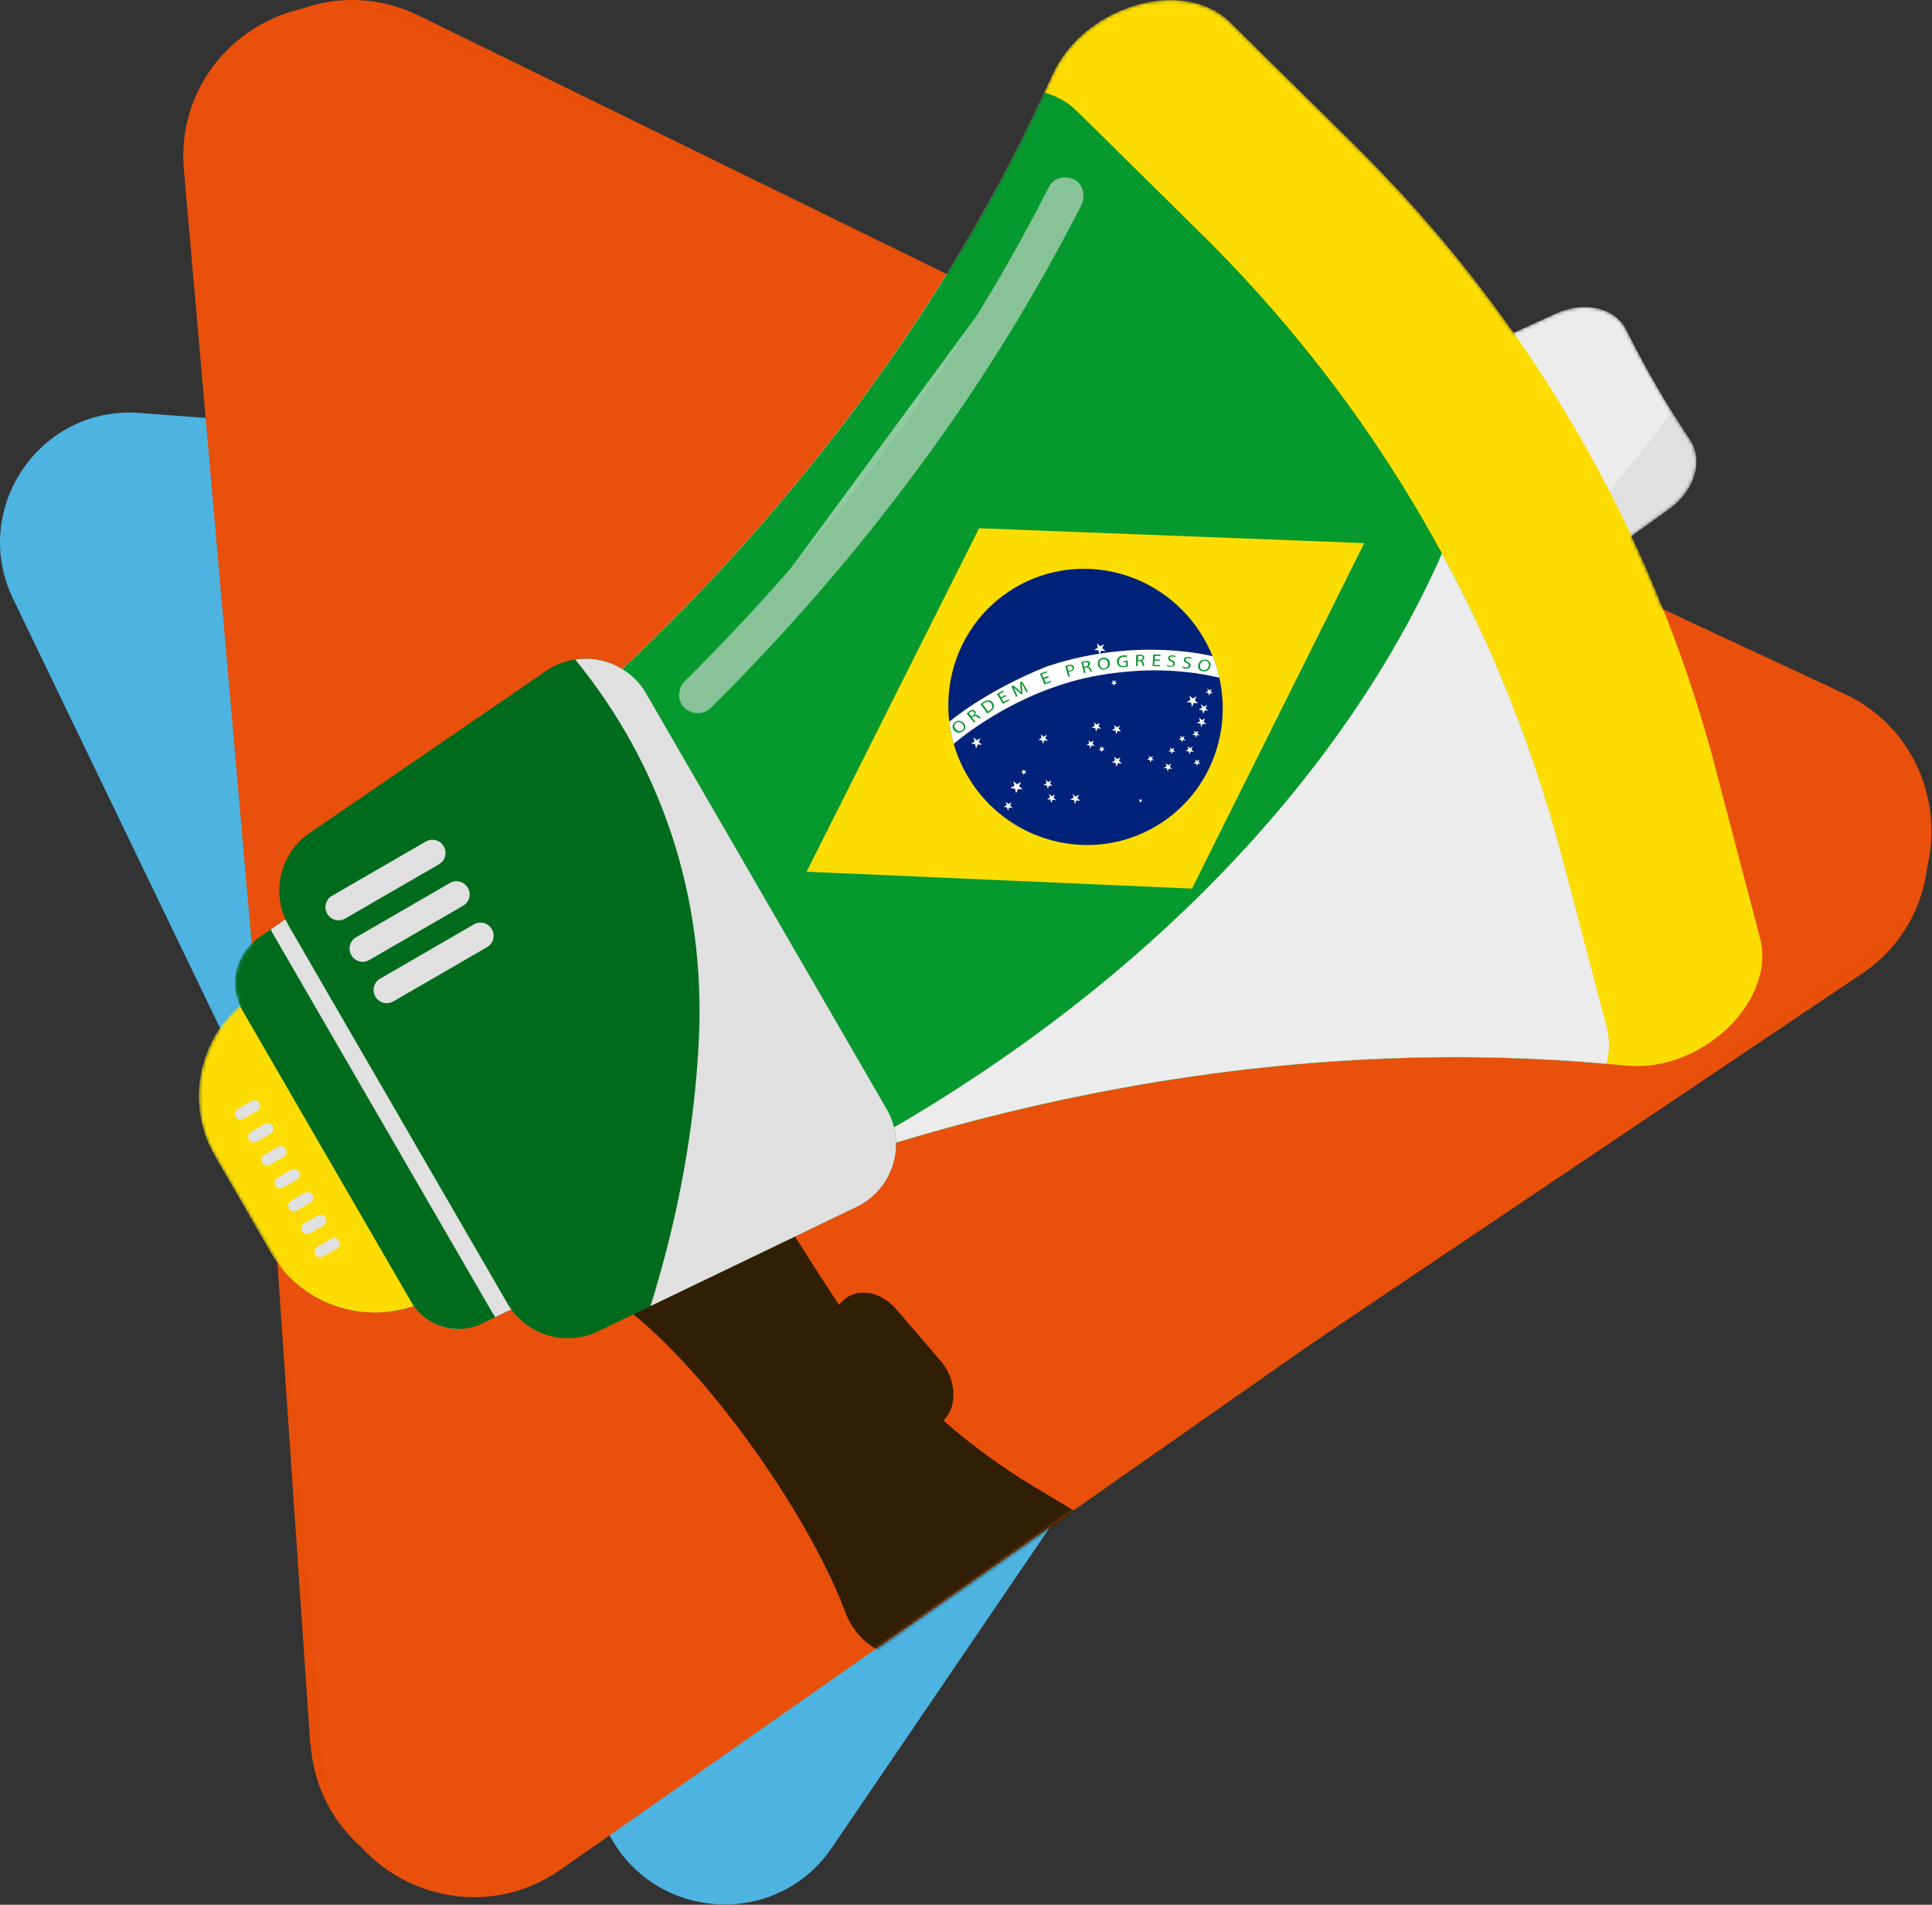 <svg width="566" height="558" viewBox="0 0 566 558" fill="none" xmlns="http://www.w3.org/2000/svg">
<rect x="0" y="0" width="566" height="558" fill="#333333" stroke="none"/>
<path d="M178.031 536.522L116.935 409.921L96.109 366.782L90.903 355.998L3.828 175.42C-8.869 149.069 11.691 118.786 40.911 120.965L44.151 121.23L196.785 132.546L240.774 135.787L244.28 136.053L345.327 143.543L440.69 150.609C460.825 152.097 474.638 168.247 475.86 186.045C476.444 194.492 474.106 202.939 469.325 209.899L356.537 375.601L338.102 402.643L310.37 443.338L243.696 541.304C230.945 560.004 206.347 562.608 189.878 550.707C184.778 546.988 180.687 542.101 177.978 536.416L178.031 536.522Z" fill="#4DB3E0"/>
<path d="M90.903 511.022L79.799 348.401L76.027 292.99L75.071 279.124L59.239 47.172C56.902 13.277 92.125 -10.364 122.62 4.564L126.02 6.211L285.453 84.255L331.408 106.78L335.02 108.587L440.583 160.279L540.196 209.05C561.234 219.356 569.097 242.679 562.775 262.389C559.747 271.739 553.637 279.814 545.456 285.233L352.552 414.916L321.048 436.113L273.659 467.99L159.596 544.651C137.814 559.261 110.188 551.452 97.65 531.529C93.772 525.367 91.487 518.301 91.009 511.022H90.903Z" fill="#E85009"/>
<path d="M94.675 515.272L80.384 352.066L75.496 296.443L74.274 282.523L53.873 49.775C50.898 15.774 85.803 -8.665 116.722 5.733L120.176 7.327L281.841 82.714L328.486 104.442L332.152 106.142L439.202 156.082L540.249 203.205C561.553 213.14 569.947 236.463 563.944 256.385C561.075 265.842 555.072 274.076 546.943 279.655L355.58 413.694L324.342 435.582L277.325 468.52L164.218 547.732C142.595 562.82 114.704 555.542 101.688 535.779C97.65 529.669 95.259 522.603 94.622 515.325L94.675 515.272Z" fill="#E8500B"/>
<mask id="mask0_627_5823" style="mask-type:luminance" maskUnits="userSpaceOnUse" x="53" y="0" width="514" height="556">
<path d="M540.356 203.153L487.123 178.343C484.254 171.118 481.172 164.052 477.932 157.039C481.704 154.383 485.476 151.673 489.195 148.964C489.673 148.645 490.098 148.273 490.47 147.954C494.401 144.607 496.579 140.357 496.951 136.32C497.164 133.61 496.579 131.007 495.039 128.776C494.135 127.447 493.285 126.119 492.435 124.791C492.17 124.313 491.851 123.888 491.585 123.41C491.001 122.507 490.47 121.657 489.885 120.753C485.051 112.944 480.588 104.975 476.497 96.74C473.363 90.312 464.544 87.974 456.043 91.746C451.846 93.659 447.596 95.571 443.399 97.537C429.639 77.933 414.02 59.498 396.701 42.392L360.362 6.531C346.655 -6.963 317.383 1.696 308.245 21.991C307.501 23.691 306.704 25.338 305.907 27.091C298.363 43.401 288.96 61.411 277.166 80.483L120.282 7.328L116.829 5.734C85.909 -8.663 50.952 15.775 53.98 49.776L73.796 276.415C72.627 277.531 71.671 278.806 70.874 280.134C68.43 284.49 68.112 289.909 70.343 294.638C69.865 295.063 69.387 295.541 68.909 295.966C68.802 296.072 68.643 296.231 68.537 296.338C68.165 296.709 67.793 297.081 67.421 297.506C67.315 297.613 67.262 297.719 67.155 297.772C66.73 298.25 66.305 298.728 65.933 299.206C65.827 299.313 65.721 299.472 65.615 299.578C65.296 300.003 64.977 300.375 64.712 300.8C64.605 300.96 64.499 301.066 64.446 301.225C64.074 301.757 63.755 302.288 63.437 302.819C63.437 302.925 63.33 302.978 63.277 303.085C63.011 303.563 62.746 304.041 62.48 304.519C62.374 304.678 62.321 304.838 62.268 304.997C62.002 305.529 61.736 306.06 61.471 306.591C61.471 306.591 61.471 306.644 61.471 306.697C61.205 307.282 60.993 307.866 60.727 308.45C60.674 308.61 60.621 308.769 60.568 308.875C60.408 309.354 60.196 309.885 60.036 310.363C60.036 310.469 59.983 310.576 59.93 310.682C59.718 311.266 59.558 311.904 59.399 312.541C59.399 312.648 59.346 312.754 59.293 312.913C59.186 313.444 59.08 313.976 58.974 314.507C58.974 314.666 58.921 314.773 58.868 314.932C58.761 315.569 58.655 316.207 58.549 316.845C58.549 316.845 58.549 316.898 58.549 316.951C58.496 317.535 58.443 318.173 58.389 318.757C58.389 318.916 58.389 319.076 58.389 319.182C58.389 319.766 58.336 320.351 58.336 320.935C58.336 320.935 58.336 321.042 58.336 321.095C58.336 321.732 58.336 322.37 58.389 323.007C58.389 323.167 58.389 323.273 58.389 323.432C58.389 323.964 58.496 324.495 58.549 325.079C58.549 325.185 58.549 325.239 58.549 325.345C58.549 325.345 58.549 325.451 58.549 325.504C58.549 325.929 58.655 326.354 58.708 326.779C58.708 326.885 58.708 327.045 58.761 327.151C58.868 327.682 58.974 328.214 59.08 328.798C59.08 328.904 59.133 329.011 59.186 329.17C59.293 329.595 59.399 330.02 59.505 330.392C59.558 330.604 59.611 330.764 59.664 330.976C59.771 331.295 59.877 331.667 59.983 331.986C60.036 332.198 60.143 332.411 60.196 332.623C60.302 332.942 60.408 333.261 60.514 333.579C60.621 333.792 60.674 334.004 60.78 334.217C60.886 334.536 61.046 334.854 61.205 335.173C61.311 335.386 61.364 335.598 61.471 335.758C61.63 336.13 61.789 336.448 61.949 336.767C62.055 336.926 62.108 337.086 62.215 337.245C62.48 337.776 62.746 338.255 63.065 338.733L79.428 366.996C79.693 367.474 80.012 368.006 80.331 368.484C80.437 368.643 80.543 368.802 80.65 368.962C80.862 369.281 81.075 369.599 81.287 369.918C81.393 370.078 81.553 370.29 81.659 370.449C81.818 370.662 81.925 370.821 82.084 371.034L94.728 515.326C95.312 522.605 97.756 529.67 101.794 535.78C114.81 555.543 142.702 562.875 164.324 547.734L256.712 483.025L271.587 472.612L273.553 471.231L277.484 468.468L314.62 442.489L324.502 435.53L355.74 413.642L547.103 279.603C555.231 273.971 561.234 265.79 564.103 256.333C570.107 236.411 561.766 213.088 540.409 203.153H540.356ZM365.569 82.662C365.569 82.662 365.515 82.609 365.462 82.555C366.684 83.883 367.906 85.212 369.075 86.54C369.075 86.54 369.022 86.434 368.969 86.434C367.853 85.159 366.684 83.937 365.515 82.662H365.569ZM371.147 88.824C371.731 89.515 372.369 90.206 372.953 90.843C372.741 90.631 372.581 90.365 372.369 90.153C371.997 89.727 371.625 89.302 371.253 88.93C371.253 88.93 371.2 88.877 371.147 88.824ZM376.566 95.093C377.044 95.678 377.522 96.209 378 96.793C377.522 96.262 377.097 95.731 376.619 95.2C376.619 95.2 376.619 95.2 376.619 95.146L376.566 95.093ZM381.241 100.725C381.241 100.725 381.241 100.725 381.241 100.778V100.725ZM381.825 101.468C381.825 101.468 382.038 101.734 382.197 101.893C382.144 101.84 382.091 101.734 382.038 101.681C381.985 101.628 381.932 101.522 381.878 101.468H381.825ZM386.129 106.834C386.447 107.206 386.713 107.578 387.032 108.003C386.926 107.897 386.872 107.791 386.766 107.684C386.554 107.419 386.341 107.153 386.129 106.834ZM391.388 113.688C391.069 113.263 390.751 112.838 390.379 112.413C390.644 112.731 390.857 113.05 391.123 113.369C391.229 113.475 391.282 113.581 391.388 113.741V113.688ZM363.39 80.324C363.39 80.324 363.39 80.324 363.337 80.271C362.062 78.943 360.84 77.615 359.565 76.286C359.565 76.286 359.512 76.233 359.459 76.18C360.787 77.561 362.115 78.943 363.39 80.324ZM357.653 74.267C355.74 72.302 353.774 70.336 351.809 68.371C353.774 70.336 355.74 72.302 357.706 74.321L357.653 74.267Z" fill="white"/>
</mask>
<g mask="url(#mask0_627_5823)">
<path d="M325.086 478.775L279.663 483.45L265.159 484.938C258.146 485.628 250.762 480.369 247.787 472.559L247.415 471.603C242.368 458.321 233.177 442.064 222.392 426.605C219.629 422.673 216.814 418.848 213.892 415.076C206.188 405.141 198.007 396.057 190.144 388.938C186.903 385.963 183.716 383.359 180.581 381.181C195.297 370.503 211.023 361.471 227.652 354.14L227.97 354.671C229.299 356.796 235.939 367.103 240.774 374.593C243.165 378.259 245.077 381.234 245.821 382.191L246.618 381.341C248.424 379.428 250.868 378.578 253.365 378.684C256.499 378.79 259.846 380.437 262.45 383.412L275.519 398.607C280.194 404.026 280.619 411.835 276.528 416.085L276.422 416.192C284.497 423.258 293.104 429.58 302.082 434.999L326.042 449.449C339.005 457.259 338.208 477.341 324.927 478.722L325.086 478.775Z" fill="#311F05"/>
<g style="mix-blend-mode:multiply">
<path d="M236.365 367.687C233.336 369.334 230.521 371.3 227.97 373.584C227.758 373.797 227.545 373.956 227.333 374.168C222.233 379.003 218.62 386.069 219.045 394.197C219.258 398.235 220.426 402.273 222.073 406.257C222.817 408.116 223.667 409.923 224.57 411.676C231.477 425.383 240.933 437.602 250.762 449.237C260.643 460.871 270.95 472.24 281.629 483.238L265.159 484.938C258.147 485.628 250.762 480.369 247.787 472.559L247.415 471.603C241.146 455.134 228.555 434.042 214.37 415.714C207.145 406.363 199.548 397.704 192.11 390.744C188.179 387.025 184.3 383.838 180.635 381.181C195.351 370.503 211.076 361.471 227.705 354.14L228.024 354.671C228.98 356.158 232.593 361.843 236.311 367.634L236.365 367.687Z" fill="#311F05"/>
</g>
<path d="M489.142 149.014C471.503 161.818 453.334 174.143 434.527 185.672C425.389 191.197 414.817 189.231 411.417 181.953C404.883 168.299 397.285 155.23 388.732 142.745C384.11 136.158 387.669 126.01 397.02 120.857C416.411 110.285 436.121 100.669 456.044 91.744C464.597 87.972 473.363 90.309 476.497 96.738C482.023 107.841 488.185 118.52 495.039 128.773C499.023 134.723 496.686 143.489 489.142 149.014Z" fill="#ECECEC"/>
<g style="mix-blend-mode:multiply">
<path d="M489.726 120.538C491.426 123.301 493.233 126.063 495.039 128.773C499.023 134.723 496.686 143.489 489.142 149.014C471.504 161.818 453.388 174.143 434.528 185.672C430.118 188.381 425.283 189.284 421.14 188.7C450.625 168.777 472.779 144.286 489.726 120.538Z" fill="#E0E0E0"/>
</g>
<path d="M432.083 181.104C432.561 182.113 433.04 183.123 433.518 184.132C443.506 205.595 451.581 228.068 457.744 251.391L470.706 300.745C471.663 304.358 471.61 308.077 470.706 311.69C433.252 308.343 385.279 308.502 329.23 318.649C305.695 322.899 283.434 328.424 262.556 334.747C242.102 340.962 222.976 347.922 205.285 355.147C202.522 356.263 199.866 357.379 197.157 358.547C179.253 366.198 162.996 374.06 148.546 381.658C147.005 382.454 145.517 383.251 144.03 384.048C140.736 385.801 137.548 387.555 134.467 389.308C129.367 389.308 124.373 386.917 121.291 382.561C105.566 387.98 87.875 381.658 79.374 366.941L63.011 338.678C54.511 323.962 57.805 305.474 70.343 294.53C68.112 289.801 68.43 284.435 70.874 280.026C74.009 278.166 77.196 276.201 80.437 274.182C81.871 273.279 83.306 272.376 84.74 271.473C100.625 261.378 118.104 249.372 136.22 235.293C149.024 225.358 162.199 214.361 175.428 202.301C177.712 200.23 179.997 198.104 182.281 195.979C198.166 181.051 214.051 164.475 229.405 146.253C266.168 102.689 290.182 61.197 305.96 27.036C309.52 28.046 312.814 29.852 315.47 32.455L351.809 68.316C368.862 85.157 384.269 103.273 397.87 122.505C410.939 141.046 422.414 160.597 432.136 181.051L432.083 181.104Z" fill="#ECECEC"/>
<path d="M432.083 181.104C432.561 182.113 433.04 183.123 433.518 184.132C439.362 196.67 444.515 209.527 449.031 222.702C452.271 232.106 455.193 241.668 457.744 251.391L462.472 269.294L470.76 300.745C471.716 304.358 471.663 308.077 470.76 311.69C433.305 308.343 385.332 308.502 329.283 318.649C305.748 322.899 283.488 328.424 262.609 334.747C242.155 340.962 223.029 347.922 205.338 355.147C202.576 356.263 199.919 357.379 197.21 358.547C179.306 366.198 163.049 374.06 148.599 381.658C147.058 382.454 145.571 383.251 144.083 384.048C140.789 385.801 137.601 387.555 134.52 389.308C129.42 389.308 124.426 386.917 121.345 382.561C110.241 386.386 98.128 384.367 88.99 377.62C85.219 374.857 81.925 371.245 79.428 366.941L63.065 338.678C60.621 334.428 59.133 329.859 58.602 325.237C57.274 313.868 61.471 302.286 70.396 294.53C68.165 289.801 68.484 284.435 70.927 280.026C74.062 278.166 77.249 276.201 80.49 274.182C81.925 273.279 83.359 272.376 84.793 271.473C100.678 261.378 118.157 249.372 136.273 235.293C149.077 225.358 162.252 214.361 175.481 202.301C177.765 200.23 180.05 198.104 182.334 195.979C198.219 181.051 214.104 164.475 229.458 146.253C266.221 102.689 290.235 61.197 306.013 27.036C309.573 28.046 312.867 29.852 315.523 32.455L338.686 55.3L351.862 68.263C359.034 75.328 365.887 82.607 372.422 90.098C381.507 100.51 390.007 111.295 397.923 122.452C410.992 140.993 422.467 160.544 432.19 180.998L432.083 181.104Z" fill="#06992D"/>
<mask id="mask1_627_5823" style="mask-type:luminance" maskUnits="userSpaceOnUse" x="58" y="27" width="414" height="363">
<path d="M432.083 181.105C432.562 182.114 433.04 183.124 433.518 184.133C439.362 196.671 444.515 209.528 449.031 222.703C452.272 232.107 455.194 241.669 457.744 251.392L462.472 269.295L470.76 300.746C471.716 304.359 471.663 308.078 470.76 311.69C433.305 308.343 385.332 308.503 329.283 318.65C305.748 322.9 283.488 328.425 262.609 334.748C242.155 340.963 223.029 347.923 205.338 355.148C202.576 356.264 199.919 357.38 197.21 358.548C179.306 366.199 163.049 374.061 148.599 381.658C147.058 382.455 145.571 383.252 144.083 384.049C140.789 385.802 137.602 387.556 134.52 389.309C129.42 389.309 124.426 386.918 121.345 382.562C110.241 386.387 98.128 384.368 88.99 377.621C85.219 374.858 81.925 371.246 79.428 366.942L63.065 338.679C60.621 334.429 59.133 329.86 58.602 325.238C57.274 313.869 61.471 302.287 70.396 294.531C68.165 289.802 68.484 284.436 70.927 280.027C74.062 278.167 77.249 276.202 80.49 274.183C81.925 273.28 83.359 272.377 84.793 271.473C100.678 261.379 118.157 249.373 136.273 235.294C149.077 225.359 162.252 214.362 175.481 202.302C177.765 200.23 180.05 198.105 182.334 195.98C198.219 181.052 214.104 164.476 229.458 146.254C266.222 102.69 290.235 61.198 306.013 27.037C309.573 28.047 312.867 29.853 315.523 32.456L338.686 55.301L351.862 68.263C359.034 75.329 365.887 82.608 372.422 90.099C381.507 100.511 390.007 111.296 397.923 122.453C410.992 140.994 422.467 160.545 432.19 180.999L432.083 181.105Z" fill="white"/>
</mask>
<g mask="url(#mask1_627_5823)">
<path d="M236.311 255.375L286.835 154.753L399.676 159.109L349.206 260.316L236.311 255.375Z" fill="#FDDD01"/>
<path d="M338.599 242.078C357.666 230.859 363.909 206.103 352.542 186.782C341.175 167.461 316.502 160.893 297.434 172.111C278.367 183.33 272.124 208.086 283.491 227.407C294.858 246.728 319.531 253.296 338.599 242.078Z" fill="#002279"/>
<path d="M306.704 195.235C333.267 186.362 355.262 192.259 355.262 192.259C356.484 195.181 357.228 198.528 357.228 198.528C333.48 192.897 312.229 200.175 312.229 200.175C292.891 206.019 279.397 217.92 279.397 217.92C278.706 215.688 278.069 211.491 278.069 211.491C278.069 211.491 288.322 202.566 306.704 195.235Z" fill="white"/>
<path d="M285.241 216.01L286.144 216.86L287.26 216.222L286.729 217.338L287.685 218.188L286.463 218.082L285.932 219.251L285.666 217.975L284.444 217.869L285.507 217.232L285.241 216.01Z" fill="white"/>
<path d="M304.898 215.106L305.695 215.85L306.651 215.266L306.226 216.275L307.023 217.019L305.961 216.913L305.536 217.922L305.27 216.86L304.207 216.753L305.111 216.169L304.898 215.106Z" fill="white"/>
<path d="M299.479 225.358L299.957 225.837L300.542 225.518L300.276 226.102L300.754 226.527L300.117 226.474L299.851 227.112L299.692 226.421L299.054 226.368L299.585 226.049L299.479 225.358Z" fill="white"/>
<path d="M296.876 228.814L297.938 229.771L299.107 229.027L298.576 230.355L299.638 231.258L298.257 231.152L297.672 232.427L297.354 231.046L295.972 230.886L297.194 230.196L296.876 228.814Z" fill="white"/>
<path d="M294.697 234.868L295.441 235.559L296.344 235.028L295.919 235.984L296.716 236.674L295.654 236.568L295.282 237.525L295.016 236.515L294.007 236.409L294.91 235.878L294.697 234.868Z" fill="white"/>
<path d="M306.333 228.44L307.129 229.131L308.033 228.6L307.608 229.556L308.351 230.247L307.342 230.14L306.97 231.097L306.704 230.087L305.695 229.981L306.598 229.45L306.333 228.44Z" fill="white"/>
<path d="M307.342 232.586L308.139 233.277L309.042 232.745L308.617 233.702L309.414 234.392L308.351 234.286L307.979 235.242L307.714 234.233L306.704 234.127L307.607 233.595L307.342 232.586Z" fill="white"/>
<path d="M314.248 232.586L315.098 233.383L316.108 232.798L315.63 233.808L316.48 234.605L315.364 234.499L314.886 235.561L314.673 234.392L313.505 234.286L314.514 233.702L314.248 232.586Z" fill="white"/>
<path d="M326.414 221.639L327.264 222.382L328.273 221.851L327.795 222.861L328.645 223.657L327.53 223.551L327.051 224.614L326.786 223.445L325.67 223.339L326.68 222.754L326.414 221.639Z" fill="white"/>
<path d="M326.414 212.398L327.211 213.089L328.114 212.558L327.689 213.514L328.486 214.258L327.423 214.152L327.051 215.108L326.786 214.045L325.723 213.939L326.626 213.408L326.414 212.398Z" fill="white"/>
<path d="M320.464 211.6L321.261 212.29L322.217 211.759L321.792 212.715L322.589 213.459L321.526 213.353L321.101 214.309L320.836 213.247L319.773 213.14L320.729 212.609L320.464 211.6Z" fill="white"/>
<path d="M318.871 216.809L319.561 217.446L320.411 216.968L320.039 217.871L320.73 218.509L319.774 218.402L319.402 219.252L319.189 218.349L318.286 218.243L319.083 217.765L318.871 216.809Z" fill="white"/>
<path d="M322.27 218.614L322.801 219.092L323.386 218.72L323.12 219.358L323.651 219.836L322.961 219.783L322.642 220.421L322.536 219.73L321.792 219.677L322.43 219.305L322.27 218.614Z" fill="white"/>
<path d="M325.883 199.169L326.414 199.647L326.999 199.275L326.733 199.913L327.264 200.391L326.574 200.338L326.255 200.975L326.096 200.285L325.405 200.231L326.042 199.86L325.883 199.169Z" fill="white"/>
<path d="M321.367 188.491L322.323 189.341L323.439 188.704L322.908 189.873L323.917 190.723L322.589 190.616L322.111 191.785L321.792 190.51L320.517 190.404L321.633 189.766L321.367 188.491Z" fill="white"/>
<path d="M348.462 203.791L349.418 204.641L350.534 204.004L350.055 205.172L351.012 206.022L349.737 205.916L349.205 207.085L348.94 205.81L347.612 205.704L348.727 205.066L348.462 203.791Z" fill="white"/>
<path d="M351.278 210.22L352.128 210.963L353.031 210.432L352.606 211.442L353.456 212.132L352.34 212.026L351.915 213.035L351.703 211.973L350.587 211.867L351.543 211.335L351.278 210.22Z" fill="white"/>
<path d="M351.862 206.287L352.659 207.031L353.615 206.5L353.19 207.509L353.987 208.2L352.924 208.093L352.499 209.103L352.234 208.04L351.171 207.934L352.128 207.35L351.862 206.287Z" fill="white"/>
<path d="M353.668 201.664L354.306 202.248L355.05 201.823L354.678 202.567L355.315 203.152L354.518 203.045L354.146 203.842L353.987 202.992L353.137 202.939L353.881 202.514L353.668 201.664Z" fill="white"/>
<path d="M349.79 213.991L350.428 214.522L351.118 214.097L350.799 214.894L351.437 215.426L350.64 215.373L350.268 216.116L350.109 215.319L349.259 215.213L350.003 214.788L349.79 213.991Z" fill="white"/>
<path d="M347.931 218.557L348.621 219.194L349.418 218.716L349.046 219.619L349.79 220.257L348.834 220.15L348.462 221L348.249 220.097L347.293 219.991L348.143 219.513L347.931 218.557Z" fill="white"/>
<path d="M345.752 215.48L346.39 216.012L347.027 215.587L346.762 216.33L347.346 216.862L346.549 216.756L346.231 217.499L346.071 216.756L345.274 216.649L345.965 216.277L345.752 215.48Z" fill="white"/>
<path d="M342.777 218.931L343.361 219.462L344.052 219.037L343.733 219.781L344.318 220.312L343.521 220.206L343.202 220.949L343.043 220.153L342.246 220.099L342.936 219.674L342.777 218.931Z" fill="white"/>
<path d="M336.508 221.374L337.146 221.905L337.783 221.48L337.465 222.224L338.102 222.755L337.305 222.649L336.987 223.393L336.827 222.596L336.03 222.543L336.721 222.118L336.508 221.374Z" fill="white"/>
<path d="M350.162 222.438L350.746 222.969L351.437 222.544L351.118 223.288L351.702 223.819L350.905 223.713L350.587 224.456L350.427 223.659L349.63 223.606L350.321 223.181L350.162 222.438Z" fill="white"/>
<path d="M341.555 223.553L342.246 224.19L343.096 223.712L342.724 224.615L343.414 225.253L342.458 225.147L342.086 226.05L341.874 225.093L340.917 224.987L341.768 224.509L341.555 223.553Z" fill="white"/>
<path d="M333.799 234.018L334.171 234.336L334.543 234.071L334.383 234.496L334.702 234.814L334.277 234.761L334.065 235.186L333.958 234.708L333.533 234.655L333.905 234.443L333.799 234.018Z" fill="white"/>
<path d="M282.319 211.756C283.116 212.659 282.903 213.615 282.106 214.2C281.309 214.837 280.3 214.784 279.556 214.04C278.812 213.244 278.919 212.234 279.716 211.597C280.566 210.906 281.575 211.012 282.266 211.809L282.319 211.756ZM280.034 213.669C280.566 214.2 281.362 214.412 281.947 213.881C282.531 213.403 282.478 212.659 281.947 212.075C281.469 211.543 280.672 211.278 280.034 211.809C279.397 212.34 279.503 213.084 280.034 213.669Z" fill="#06992D"/>
<path d="M283.169 209.047C283.169 209.047 283.647 208.622 283.912 208.409C284.337 208.091 284.709 207.984 285.028 207.984C285.294 207.984 285.506 208.091 285.666 208.303C285.931 208.675 285.878 209.1 285.613 209.419C285.931 209.313 286.197 209.419 286.516 209.631C286.888 209.95 287.206 210.163 287.313 210.216C287.153 210.322 287.047 210.428 286.888 210.481C286.781 210.481 286.516 210.269 286.197 210.003C285.825 209.684 285.506 209.684 285.134 209.95C285.028 210.056 284.869 210.109 284.763 210.216C285.081 210.588 285.4 210.959 285.719 211.384C285.613 211.491 285.453 211.597 285.347 211.65C284.603 210.8 283.912 209.897 283.169 209.047ZM284.603 209.95C284.603 209.95 284.869 209.738 285.028 209.631C285.453 209.313 285.559 208.941 285.347 208.622C285.081 208.25 284.656 208.356 284.231 208.622C284.019 208.781 283.912 208.888 283.859 208.941C284.125 209.259 284.391 209.578 284.656 209.897L284.603 209.95Z" fill="#06992D"/>
<path d="M287.26 206.288C287.26 206.288 287.791 205.863 288.11 205.65C288.747 205.278 289.278 205.119 289.703 205.172C290.181 205.172 290.553 205.438 290.872 205.916C291.191 206.394 291.244 206.872 291.138 207.297C291.032 207.722 290.607 208.2 289.969 208.572C289.65 208.732 289.438 208.891 289.225 208.997C288.588 208.094 287.897 207.191 287.26 206.288ZM289.438 208.466C289.438 208.466 289.703 208.307 289.863 208.2C290.766 207.669 290.925 206.925 290.447 206.181C290.022 205.491 289.278 205.385 288.375 205.916C288.163 206.075 288.003 206.181 287.897 206.288C288.428 207.032 288.96 207.722 289.491 208.466H289.438Z" fill="#06992D"/>
<path d="M294.751 203.897C294.326 204.109 293.847 204.375 293.422 204.587C293.635 204.959 293.847 205.278 294.06 205.65C294.538 205.384 295.016 205.118 295.494 204.853L295.707 205.172C295.069 205.49 294.485 205.862 293.847 206.181C293.263 205.225 292.626 204.268 292.041 203.312C292.679 202.94 293.263 202.621 293.901 202.303C293.954 202.409 294.007 202.515 294.113 202.621C293.635 202.887 293.157 203.153 292.679 203.365C292.891 203.684 293.051 203.95 293.263 204.268C293.688 204.003 294.166 203.79 294.591 203.578C294.644 203.684 294.697 203.79 294.751 203.897Z" fill="#06992D"/>
<path d="M300.01 201.453C299.797 201.028 299.478 200.55 299.319 200.178C299.372 200.603 299.425 201.028 299.425 201.506C299.425 202.09 299.532 202.675 299.532 203.259C299.425 203.259 299.319 203.365 299.213 203.418C298.788 203.047 298.363 202.622 297.885 202.25C297.513 201.931 297.141 201.612 296.875 201.293C297.088 201.665 297.3 202.197 297.513 202.622C297.725 203.047 297.938 203.525 298.097 203.95C297.938 204.003 297.832 204.109 297.672 204.162C297.194 203.153 296.769 202.09 296.291 201.081C296.503 200.975 296.663 200.868 296.875 200.815C297.353 201.187 297.778 201.559 298.257 201.984C298.575 202.303 298.894 202.568 299.107 202.834C299.053 202.515 299 202.09 298.947 201.665C298.947 201.081 298.894 200.497 298.841 199.912C299.053 199.806 299.213 199.753 299.425 199.646C300.01 200.603 300.541 201.612 301.125 202.568C300.966 202.622 300.86 202.675 300.7 202.781C300.435 202.356 300.222 201.931 299.957 201.506L300.01 201.453Z" fill="#06992D"/>
<path d="M307.342 198.422C306.864 198.581 306.385 198.741 305.907 198.9C306.067 199.272 306.226 199.644 306.332 200.016C306.864 199.803 307.342 199.644 307.873 199.485C307.873 199.591 307.979 199.697 307.979 199.803C307.289 200.016 306.651 200.282 305.96 200.494C305.535 199.432 305.11 198.422 304.685 197.36C305.376 197.094 306.013 196.881 306.704 196.669C306.704 196.775 306.81 196.881 306.81 196.988C306.279 197.147 305.801 197.36 305.27 197.519C305.376 197.838 305.535 198.156 305.642 198.528C306.12 198.369 306.598 198.21 307.076 198.05C307.076 198.156 307.182 198.263 307.182 198.369L307.342 198.422Z" fill="#06992D"/>
<path d="M312.07 195.132C312.07 195.132 312.601 194.919 312.973 194.813C313.451 194.707 313.823 194.707 314.089 194.813C314.354 194.919 314.514 195.132 314.62 195.397C314.673 195.716 314.62 195.929 314.514 196.141C314.301 196.46 313.929 196.673 313.451 196.779C313.292 196.779 313.186 196.832 313.079 196.832C313.186 197.257 313.345 197.682 313.451 198.107C313.292 198.107 313.132 198.213 312.973 198.213C312.654 197.151 312.336 196.088 312.07 195.026V195.132ZM313.026 196.566C313.026 196.566 313.292 196.566 313.451 196.513C314.036 196.354 314.301 196.035 314.195 195.557C314.089 195.132 313.664 195.026 313.132 195.132C312.92 195.185 312.761 195.238 312.707 195.291C312.814 195.716 312.92 196.141 313.079 196.566H313.026Z" fill="#06992D"/>
<path d="M316.798 193.963C316.798 193.963 317.383 193.751 317.755 193.698C318.286 193.592 318.658 193.592 318.923 193.698C319.136 193.804 319.295 194.017 319.348 194.282C319.455 194.707 319.189 195.079 318.817 195.292C319.136 195.292 319.348 195.504 319.508 195.823C319.72 196.248 319.88 196.567 319.986 196.673C319.827 196.673 319.667 196.726 319.508 196.779C319.455 196.673 319.295 196.407 319.083 196.035C318.87 195.61 318.658 195.451 318.18 195.557C318.02 195.557 317.861 195.61 317.701 195.664C317.808 196.142 317.914 196.62 318.02 197.098C317.861 197.098 317.701 197.151 317.542 197.204C317.276 196.142 317.064 195.026 316.798 193.963ZM317.595 195.345C317.595 195.345 317.914 195.292 318.073 195.239C318.605 195.132 318.87 194.814 318.817 194.442C318.711 194.017 318.339 193.91 317.808 194.017C317.595 194.017 317.383 194.123 317.33 194.176C317.436 194.601 317.489 194.973 317.595 195.398V195.345Z" fill="#06992D"/>
<path d="M325.139 194.122C325.245 195.291 324.555 195.981 323.598 196.141C322.642 196.3 321.845 195.716 321.633 194.706C321.473 193.644 322.111 192.847 323.173 192.687C324.236 192.528 325.033 193.166 325.139 194.122ZM322.164 194.653C322.27 195.344 322.801 195.928 323.545 195.822C324.289 195.716 324.661 195.025 324.555 194.281C324.502 193.644 323.97 192.953 323.173 193.112C322.323 193.219 322.005 193.963 322.164 194.706V194.653Z" fill="#06992D"/>
<path d="M330.451 195.182C330.451 195.182 329.814 195.394 329.283 195.447C328.698 195.447 328.22 195.447 327.848 195.129C327.476 194.863 327.264 194.438 327.211 193.907C327.104 192.897 327.848 192.1 329.176 191.994C329.655 191.994 329.973 191.994 330.186 192.1C330.186 192.207 330.133 192.366 330.08 192.472C329.867 192.419 329.601 192.366 329.23 192.419C328.273 192.472 327.689 193.057 327.742 193.907C327.795 194.757 328.433 195.182 329.283 195.129C329.601 195.129 329.814 195.022 329.92 194.969C329.92 194.65 329.92 194.279 329.92 193.96C329.655 193.96 329.389 193.96 329.123 194.013C329.123 193.907 329.123 193.8 329.123 193.641C329.548 193.641 329.973 193.588 330.398 193.535C330.398 194.066 330.398 194.597 330.451 195.129V195.182Z" fill="#06992D"/>
<path d="M332.842 191.888C332.842 191.888 333.48 191.781 333.798 191.781C334.33 191.781 334.701 191.834 334.914 192.047C335.126 192.206 335.233 192.419 335.233 192.684C335.233 193.109 334.914 193.428 334.489 193.534C334.808 193.641 334.967 193.853 335.02 194.225C335.126 194.703 335.233 195.022 335.286 195.128C335.126 195.128 334.967 195.128 334.808 195.128C334.755 195.022 334.648 194.756 334.542 194.331C334.436 193.853 334.223 193.694 333.798 193.694C333.639 193.694 333.48 193.694 333.32 193.694C333.32 194.172 333.32 194.65 333.32 195.128C333.161 195.128 333.001 195.128 332.842 195.128C332.842 194.013 332.842 192.897 332.842 191.781V191.888ZM333.373 193.375C333.373 193.375 333.692 193.375 333.905 193.375C334.436 193.375 334.755 193.109 334.808 192.738C334.808 192.313 334.436 192.1 333.905 192.153C333.639 192.153 333.48 192.153 333.426 192.206C333.426 192.631 333.426 193.003 333.426 193.428L333.373 193.375Z" fill="#06992D"/>
<path d="M339.696 193.589C339.217 193.589 338.686 193.589 338.208 193.589C338.208 194.014 338.208 194.386 338.155 194.811C338.686 194.811 339.271 194.811 339.802 194.811C339.802 194.917 339.802 195.076 339.802 195.183C339.111 195.183 338.367 195.183 337.677 195.13C337.73 194.014 337.783 192.898 337.836 191.729C338.527 191.729 339.271 191.729 339.961 191.783C339.961 191.889 339.961 192.048 339.961 192.154C339.43 192.154 338.899 192.154 338.367 192.154C338.367 192.526 338.367 192.845 338.314 193.217C338.792 193.217 339.324 193.217 339.802 193.217C339.802 193.323 339.802 193.483 339.802 193.589H339.696Z" fill="#06992D"/>
<path d="M342.033 194.812C342.033 194.812 342.565 195.078 342.883 195.078C343.362 195.078 343.733 194.919 343.733 194.547C343.733 194.228 343.574 194.016 343.096 193.803C342.512 193.537 342.14 193.272 342.193 192.794C342.246 192.262 342.777 191.89 343.574 191.997C343.999 191.997 344.265 192.156 344.424 192.209C344.371 192.315 344.318 192.422 344.212 192.528C344.105 192.475 343.84 192.315 343.468 192.315C342.937 192.315 342.671 192.528 342.671 192.74C342.671 193.059 342.83 193.219 343.362 193.431C343.999 193.697 344.265 194.016 344.212 194.494C344.159 195.025 343.627 195.397 342.777 195.344C342.405 195.344 342.033 195.184 341.821 195.078C341.874 194.972 341.927 194.866 341.98 194.706L342.033 194.812Z" fill="#06992D"/>
<path d="M346.496 195.181C346.496 195.181 346.974 195.447 347.346 195.5C347.824 195.553 348.196 195.394 348.249 195.022C348.302 194.703 348.143 194.49 347.665 194.278C347.08 194.012 346.708 193.693 346.815 193.215C346.921 192.684 347.452 192.365 348.249 192.472C348.674 192.472 348.94 192.631 349.099 192.737C349.046 192.843 348.94 192.95 348.887 193.056C348.78 193.003 348.515 192.843 348.196 192.79C347.665 192.737 347.399 192.95 347.346 193.215C347.293 193.534 347.505 193.693 347.983 193.959C348.621 194.278 348.887 194.597 348.78 195.075C348.674 195.606 348.143 195.978 347.293 195.872C346.921 195.872 346.549 195.659 346.39 195.553C346.443 195.447 346.496 195.34 346.549 195.181H346.496Z" fill="#06992D"/>
<path d="M354.571 195.291C354.252 196.406 353.296 196.831 352.34 196.672C351.33 196.46 350.799 195.716 351.065 194.706C351.277 193.644 352.234 193.113 353.296 193.272C354.359 193.484 354.89 194.334 354.571 195.291ZM351.596 194.76C351.437 195.45 351.702 196.194 352.499 196.3C353.243 196.46 353.881 195.928 354.093 195.185C354.252 194.547 354.093 193.75 353.19 193.591C352.34 193.431 351.755 194.016 351.596 194.76Z" fill="#06992D"/>
</g>
<g opacity="0.6">
<path d="M204.382 203.523C217.398 190.666 229.777 177.225 241.305 163.518C269.515 130.102 293.21 94.454 312.017 57.371" fill="#ECECEC"/>
<path d="M208.26 207.347C225.792 189.974 242.261 171.592 257.562 152.201C272.225 133.607 285.825 114.162 298.045 93.868C304.685 82.817 310.954 71.555 316.798 60.079C318.073 57.529 317.436 54.023 314.78 52.642C312.283 51.367 308.723 51.951 307.342 54.66C296.982 75.061 285.294 94.771 272.437 113.631C265.85 123.353 258.943 132.81 252.196 141.47C244.865 150.926 237.214 160.17 229.299 169.149C220.054 179.668 210.439 189.815 200.504 199.696C198.485 201.715 198.379 205.434 200.557 207.4C202.788 209.366 206.082 209.472 208.26 207.347Z" fill="#E0E0E0"/>
</g>
<path d="M124.161 385.694C136.592 382.665 149.024 379.106 161.509 375.068C157.046 377.3 152.69 379.531 148.546 381.709C147.005 382.506 145.518 383.303 144.03 384.1C140.736 385.853 137.549 387.606 134.467 389.359C130.748 389.359 127.083 388.084 124.214 385.747L124.161 385.694Z" fill="#ECECEC"/>
<g style="mix-blend-mode:multiply">
<path d="M422.414 162.034C425.814 168.303 429.055 174.625 432.083 181.053C432.562 182.062 433.04 183.072 433.518 184.081C439.362 196.619 444.515 209.476 449.031 222.651C452.272 232.055 455.194 241.618 457.744 251.34L462.472 269.243L470.76 300.695C471.716 304.307 471.663 308.026 470.76 311.639C433.305 308.292 385.332 308.451 329.283 318.598C305.748 322.848 283.488 328.374 262.609 334.696C255.437 336.874 248.424 339.158 241.571 341.496C327.742 296.551 392.026 231.311 422.521 161.98L422.414 162.034Z" fill="#ECECEC"/>
</g>
<path d="M502.636 225.358L515.599 274.713C520.486 293.308 498.386 314.399 476.232 312.168C474.425 312.008 472.566 311.796 470.653 311.636C471.557 308.024 471.61 304.305 470.653 300.692L457.69 251.337C444.409 200.867 421.936 154.381 391.123 113.314C379.222 97.482 366.1 82.447 351.756 68.316L343.043 59.709L315.47 32.508C312.814 29.905 309.573 28.099 305.96 27.089C306.757 25.389 307.501 23.689 308.298 21.989C317.383 1.695 346.709 -7.018 360.415 6.529L396.754 42.39C448.234 93.179 484.307 155.497 502.689 225.412L502.636 225.358Z" fill="#FDDD01"/>
<path d="M193.597 210.644L204.488 229.451C204.488 229.451 204.116 229.716 203.904 229.876C201.301 231.735 198.697 233.648 196.094 235.454C193.278 237.42 190.516 239.438 187.753 241.351C184.619 243.582 181.431 245.761 178.297 247.939C160.127 260.583 142.383 272.43 125.329 283.481C121.929 285.659 118.582 287.837 115.235 289.962C113.854 290.865 112.473 291.715 111.144 292.565C110.879 292.725 110.56 292.937 110.294 293.097C109.444 293.628 108.647 294.159 107.851 294.69C107.054 295.222 106.204 295.753 105.407 296.231C103.866 297.187 102.325 298.144 100.838 299.1C99.935 299.684 99.031 300.216 98.128 300.8C97.332 301.278 96.535 301.809 95.738 302.287C92.55 304.306 89.362 306.272 86.228 308.238C87.503 301.969 90.797 295.806 95.844 290.546C97.066 289.271 98.447 287.996 99.882 286.828C98.128 282.843 98.872 278.009 101.635 273.918C104.875 272.005 108.169 269.986 111.516 267.914C113.004 267.011 114.491 266.055 116.032 265.152C132.555 254.845 150.777 242.732 169.796 228.707C177.606 222.969 185.575 216.913 193.597 210.484V210.644Z" fill="#606060"/>
<path d="M244.652 298.778L255.543 317.585C245.874 321.41 236.577 325.341 227.598 329.273C224.783 330.494 222.073 331.716 219.311 332.991C201.035 341.279 184.353 349.673 169.478 357.642C167.884 358.492 166.343 359.342 164.802 360.139C161.402 361.999 158.108 363.805 154.921 365.611C149.874 366.089 145.199 364.336 142.542 360.724C140.789 361.414 139.089 361.945 137.336 362.371C130.323 364.071 123.417 363.911 117.36 361.945C122.248 359.289 127.295 356.633 132.395 353.923C137.548 351.214 142.755 348.451 148.121 345.689C151.361 344.042 154.602 342.342 157.896 340.642C179.147 329.751 201.885 318.541 225.792 307.384C231.955 304.515 238.224 301.593 244.546 298.725L244.652 298.778Z" fill="#606060"/>
<path d="M203.957 229.872C203.957 229.872 204.328 229.607 204.541 229.447L244.652 298.778C238.33 301.647 232.061 304.515 225.898 307.437C201.991 318.594 179.253 329.804 158.002 340.695C154.708 342.395 151.467 344.042 148.227 345.742C142.861 348.504 137.654 351.267 132.501 353.976C127.348 356.686 122.354 359.395 117.466 361.999C111.197 359.98 105.938 356.048 102.697 350.47L88.99 326.776C85.749 321.197 85.006 314.769 86.281 308.394C89.415 306.428 92.603 304.462 95.79 302.443C96.587 301.965 97.384 301.434 98.181 300.956C99.084 300.372 99.987 299.84 100.891 299.256C102.431 298.3 103.919 297.343 105.46 296.387C106.256 295.856 107.106 295.378 107.903 294.846C108.7 294.315 109.55 293.784 110.347 293.253C110.613 293.093 110.932 292.881 111.197 292.721C112.579 291.871 113.907 290.968 115.288 290.118C118.635 287.993 121.982 285.815 125.382 283.637C142.436 272.586 160.18 260.686 178.349 248.095C181.484 245.917 184.618 243.738 187.806 241.507C190.569 239.541 193.384 237.576 196.147 235.61C198.75 233.751 201.353 231.891 203.957 230.032V229.872Z" fill="#606060"/>
<path d="M126.604 301.596L143.18 330.284C150.458 342.822 149.077 357.91 141.055 368.801C139.992 370.235 138.823 371.617 137.548 372.892C134.839 375.601 131.651 377.886 127.985 379.639L125.063 381.02C123.842 381.605 122.567 382.136 121.291 382.561C105.566 387.98 87.875 381.658 79.374 366.942L63.011 338.678C54.511 323.962 57.805 305.474 70.343 294.53C71.352 293.627 72.415 292.83 73.584 292.033L76.24 290.173C79.587 287.889 83.146 286.242 86.812 285.233C88.565 284.754 90.319 284.436 92.125 284.223C105.513 282.682 119.273 289.005 126.551 301.542L126.604 301.596Z" fill="#FDDD01"/>
<path d="M152.052 243.153L206.56 337.294C209.96 343.138 209.163 350.204 205.232 355.145C203.798 356.951 201.938 358.492 199.707 359.554L196.519 361.095L149.768 383.621L145.092 385.852L141.161 387.764C138.983 388.827 136.698 389.305 134.414 389.358C129.314 389.358 124.32 386.968 121.239 382.611C120.973 382.239 120.707 381.814 120.495 381.442L70.927 295.855C70.715 295.43 70.449 295.058 70.29 294.633C68.059 289.905 68.377 284.539 70.821 280.13C71.99 278.058 73.637 276.198 75.709 274.764L79.322 272.267L83.572 269.345L129.261 238C131.386 236.512 133.776 235.662 136.167 235.344C142.33 234.547 148.652 237.362 151.999 243.153H152.052Z" fill="#006B1D"/>
<g style="mix-blend-mode:multiply">
<path d="M152.052 243.156L206.56 337.297C211.182 345.319 208.047 355.573 199.707 359.557L145.092 385.855C144.773 385.377 144.455 384.899 144.136 384.367L80.118 273.811C79.799 273.279 79.534 272.801 79.321 272.27L129.314 238.003C136.964 232.797 147.43 235.134 152.052 243.156Z" fill="#E0E0E0"/>
</g>
<path d="M189.347 203.258L259.74 324.865C265.743 335.225 261.652 348.454 250.868 353.607L175.268 389.999C165.599 394.674 153.964 391.061 148.599 381.764L84.581 271.207C79.215 261.91 81.871 250.063 90.744 244.006L159.968 196.564C169.796 189.817 183.344 192.845 189.347 203.205V203.258Z" fill="#006B1D"/>
<g style="mix-blend-mode:multiply">
<path d="M189.347 203.256L259.74 324.864C265.743 335.223 261.653 348.452 250.868 353.605L190.569 382.613C198.538 357.165 203.479 330.92 204.754 304.357C206.72 262.174 193.438 223.71 168.521 193.215C176.597 191.994 184.991 195.659 189.347 203.203V203.256Z" fill="#E0E0E0"/>
</g>
<g style="mix-blend-mode:multiply">
<path d="M124.754 246.524L97.257 262.437C95.429 263.496 94.805 265.836 95.863 267.664L95.889 267.71C96.948 269.539 99.288 270.163 101.116 269.105L128.613 253.191C130.441 252.133 131.066 249.793 130.007 247.964L129.981 247.918C128.923 246.09 126.583 245.466 124.754 246.524Z" fill="#E0E0E0"/>
</g>
<g style="mix-blend-mode:multiply">
<path d="M131.81 258.669L104.313 274.583C102.485 275.641 101.86 277.981 102.919 279.81L102.945 279.856C104.003 281.684 106.343 282.308 108.172 281.25L135.669 265.337C137.497 264.278 138.122 261.938 137.063 260.11L137.037 260.064C135.979 258.235 133.638 257.611 131.81 258.669Z" fill="#E0E0E0"/>
</g>
<g style="mix-blend-mode:multiply">
<path d="M85.32 342.693L81.273 345.034C80.486 345.49 80.217 346.498 80.673 347.285L80.699 347.331C81.155 348.118 82.162 348.387 82.95 347.931L86.996 345.589C87.783 345.134 88.052 344.126 87.597 343.339L87.57 343.293C87.114 342.506 86.107 342.237 85.32 342.693Z" fill="#E0E0E0"/>
</g>
<g style="mix-blend-mode:multiply">
<path d="M81.478 335.974L77.432 338.316C76.645 338.771 76.376 339.779 76.832 340.566L76.858 340.612C77.314 341.399 78.321 341.668 79.109 341.213L83.155 338.871C83.942 338.415 84.211 337.408 83.755 336.62L83.729 336.574C83.273 335.787 82.266 335.518 81.478 335.974Z" fill="#E0E0E0"/>
</g>
<g style="mix-blend-mode:multiply">
<path d="M77.558 329.26L73.512 331.602C72.725 332.057 72.456 333.065 72.911 333.852L72.938 333.898C73.394 334.685 74.401 334.954 75.188 334.499L79.235 332.157C80.022 331.701 80.291 330.694 79.835 329.906L79.808 329.86C79.353 329.073 78.345 328.804 77.558 329.26Z" fill="#E0E0E0"/>
</g>
<g style="mix-blend-mode:multiply">
<path d="M73.717 322.541L69.671 324.883C68.883 325.339 68.615 326.346 69.07 327.133L69.097 327.179C69.552 327.967 70.56 328.235 71.347 327.78L75.394 325.438C76.181 324.982 76.45 323.975 75.994 323.188L75.967 323.142C75.512 322.354 74.504 322.086 73.717 322.541Z" fill="#E0E0E0"/>
</g>
<g style="mix-blend-mode:multiply">
<path d="M89.286 349.432L85.24 351.774C84.452 352.229 84.184 353.237 84.639 354.024L84.666 354.07C85.121 354.857 86.129 355.126 86.916 354.671L90.963 352.329C91.75 351.873 92.019 350.866 91.563 350.078L91.536 350.032C91.081 349.245 90.073 348.976 89.286 349.432Z" fill="#E0E0E0"/>
</g>
<g style="mix-blend-mode:multiply">
<path d="M93.126 356.099L89.08 358.441C88.293 358.896 88.024 359.904 88.48 360.691L88.506 360.737C88.962 361.524 89.969 361.793 90.757 361.337L94.803 358.996C95.59 358.54 95.859 357.533 95.403 356.745L95.377 356.699C94.921 355.912 93.914 355.643 93.126 356.099Z" fill="#E0E0E0"/>
</g>
<g style="mix-blend-mode:multiply">
<path d="M97.047 362.864L93.001 365.206C92.214 365.662 91.945 366.669 92.401 367.457L92.427 367.503C92.883 368.29 93.89 368.559 94.678 368.103L98.724 365.761C99.511 365.306 99.78 364.298 99.325 363.511L99.298 363.465C98.842 362.678 97.835 362.409 97.047 362.864Z" fill="#E0E0E0"/>
</g>
<g style="mix-blend-mode:multiply">
<path d="M138.847 270.793L111.35 286.707C109.522 287.765 108.898 290.105 109.956 291.934L109.982 291.98C111.041 293.808 113.381 294.433 115.209 293.374L142.706 277.461C144.534 276.402 145.159 274.062 144.1 272.234L144.074 272.188C143.016 270.36 140.676 269.735 138.847 270.793Z" fill="#E0E0E0"/>
</g>
</g>
</svg>
